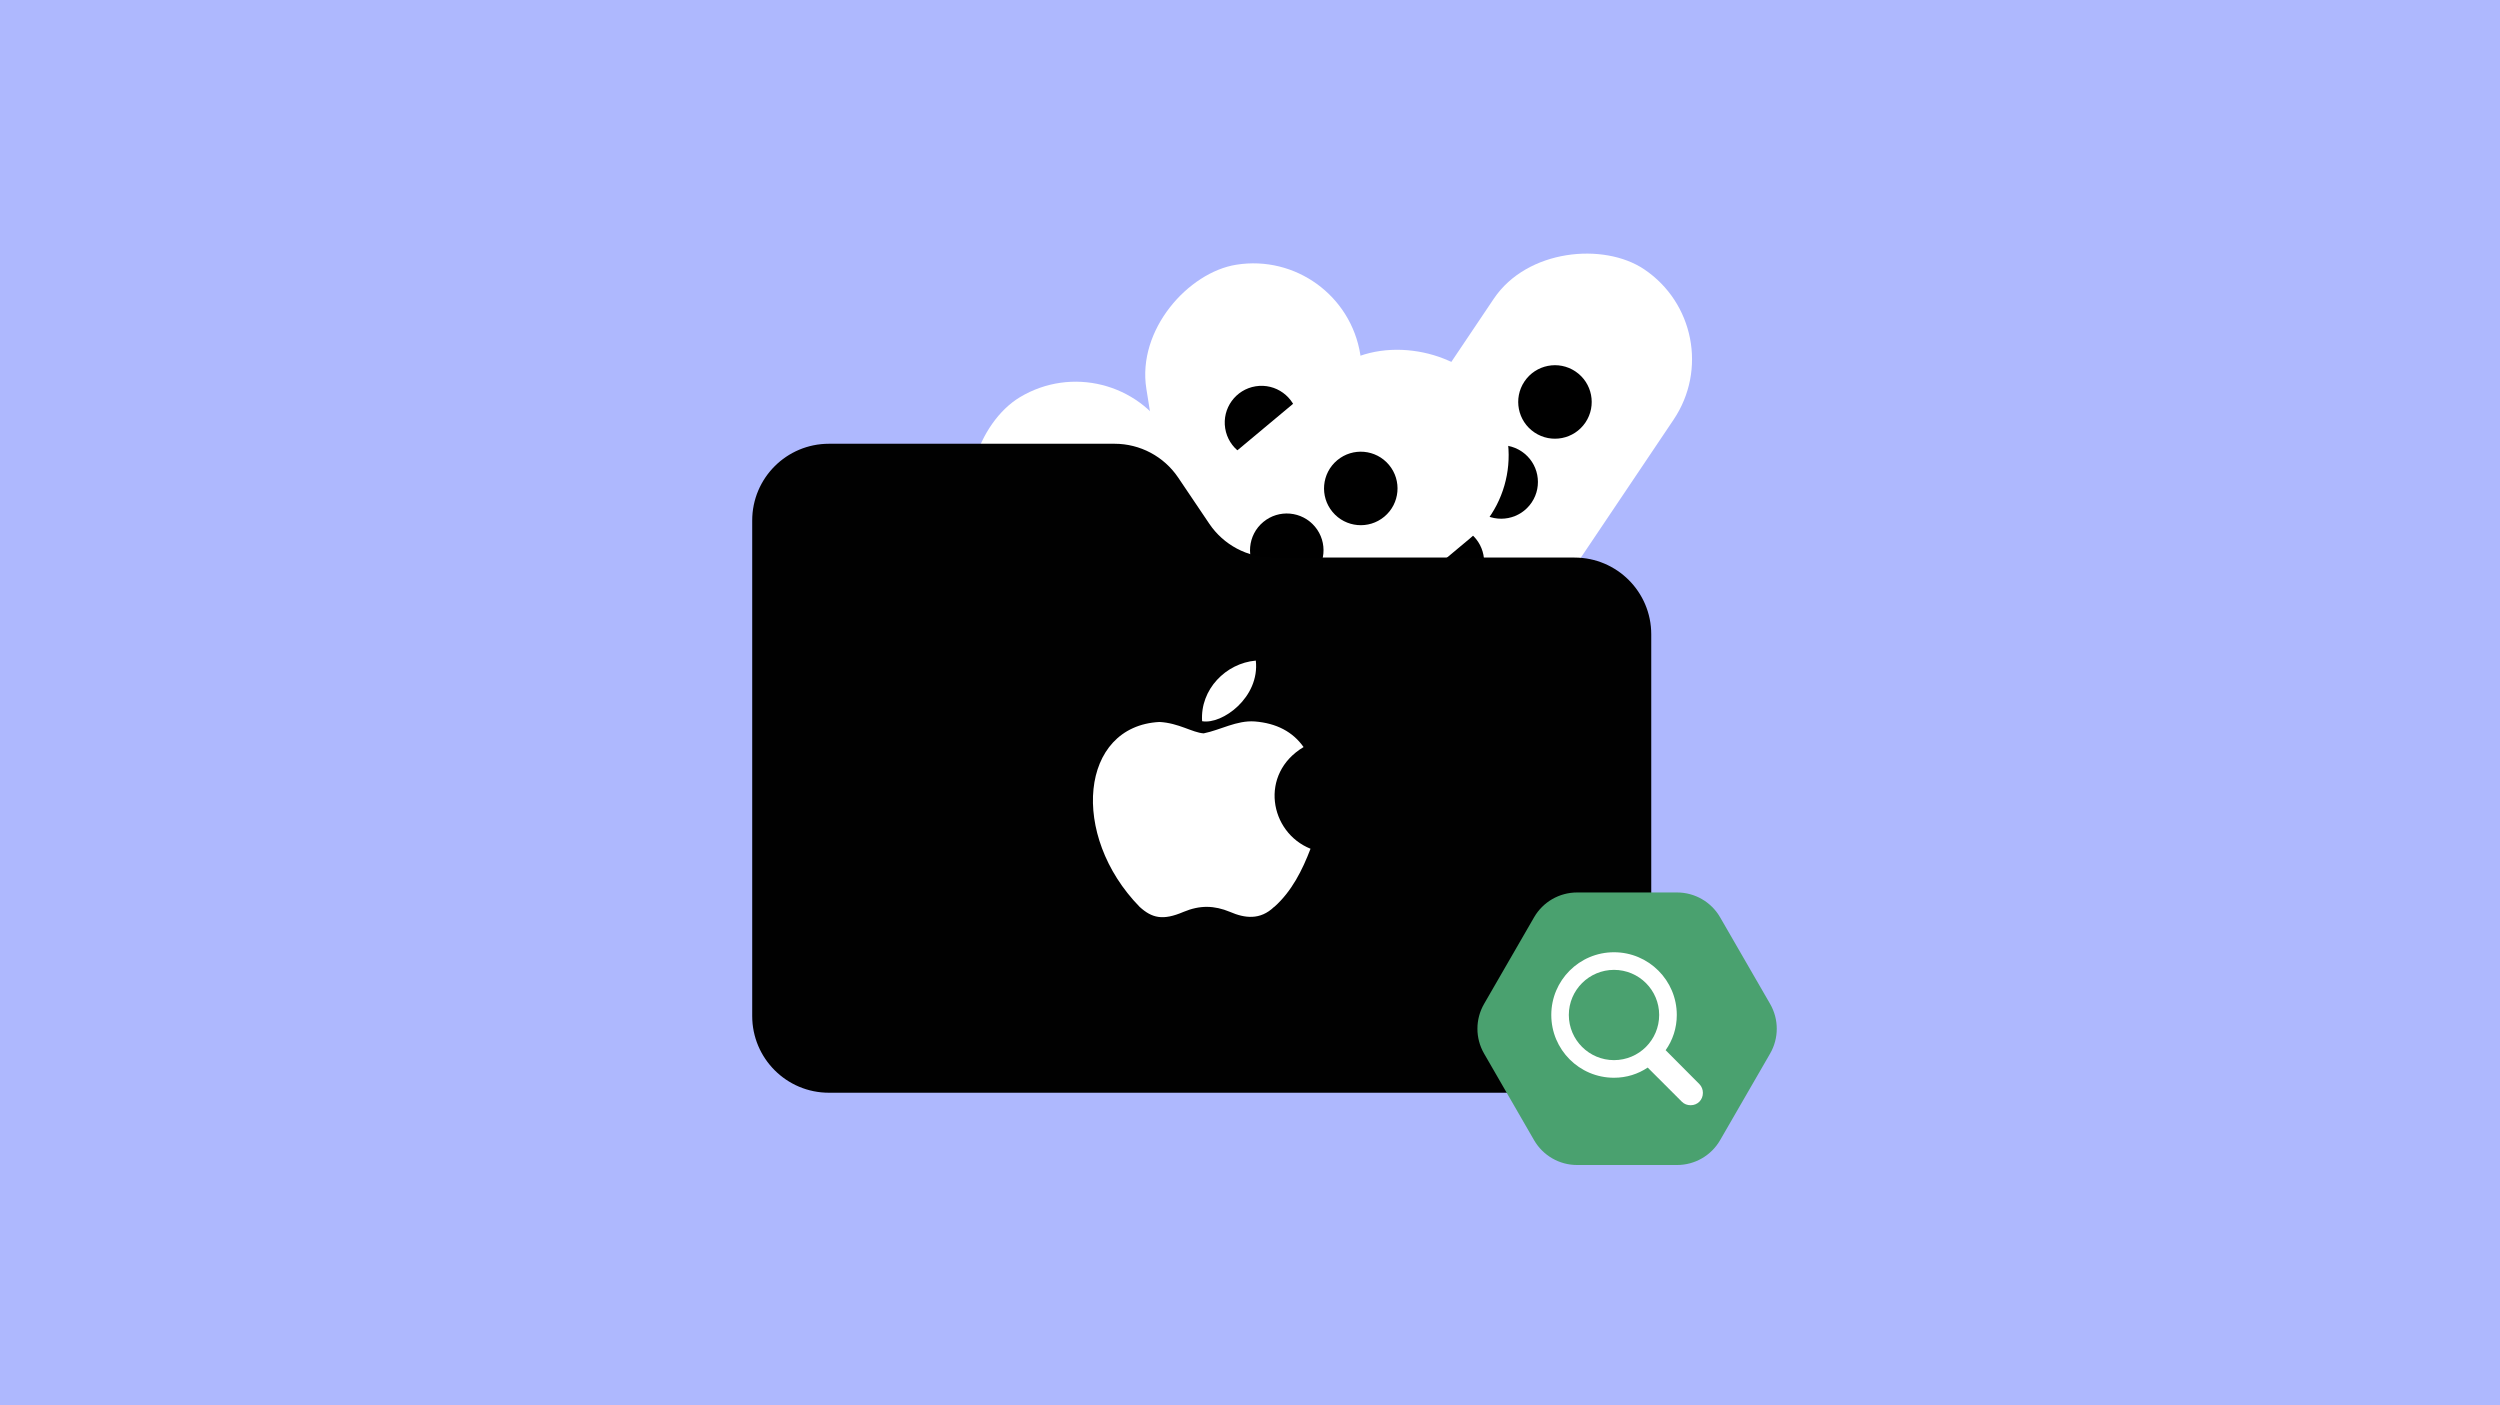 <svg width="1062" height="597" viewBox="0 0 1062 597" fill="none" xmlns="http://www.w3.org/2000/svg"><rect x="0" y="0" width="1062" height="597" fill="#333333" stroke="none"/><g clip-path="url(#clip0_5360_609)"><rect width="1062" height="597" fill="#AEB8FE"/><rect x="470.227" y="371.395" width="340.601" height="92.048" rx="46.024" transform="rotate(-56.093 470.227 371.395)" fill="white"/><circle cx="546.306" cy="340.71" r="15.611" transform="rotate(-56.093 546.306 340.71)" fill="black"/><circle cx="569.154" cy="306.718" r="15.611" transform="rotate(-56.093 569.154 306.718)" fill="black"/><circle cx="592.003" cy="272.726" r="15.611" transform="rotate(-56.093 592.003 272.726)" fill="black"/><circle cx="614.851" cy="238.735" r="15.611" transform="rotate(-56.093 614.851 238.735)" fill="black"/><circle cx="637.7" cy="204.742" r="15.611" transform="rotate(-56.093 637.7 204.742)" fill="black"/><circle cx="660.548" cy="170.751" r="15.611" transform="rotate(-56.093 660.548 170.751)" fill="black"/><rect x="533.449" y="456.051" width="340.601" height="92.048" rx="46.024" transform="rotate(-99.077 533.449 456.051)" fill="white"/><circle cx="568.183" cy="381.733" r="15.611" transform="rotate(-99.077 568.183 381.733)" fill="black"/><circle cx="561.722" cy="341.289" r="15.611" transform="rotate(-99.077 561.722 341.289)" fill="black"/><circle cx="555.262" cy="300.844" r="15.611" transform="rotate(-99.077 555.262 300.844)" fill="black"/><circle cx="548.801" cy="260.4" r="15.611" transform="rotate(-99.077 548.801 260.4)" fill="black"/><circle cx="542.339" cy="219.955" r="15.611" transform="rotate(-99.077 542.339 219.955)" fill="black"/><circle cx="535.879" cy="179.51" r="15.611" transform="rotate(-99.077 535.879 179.51)" fill="black"/><rect x="530.923" y="420.896" width="266.476" height="92.048" rx="46.024" transform="rotate(-120.964 530.923 420.896)" fill="white"/><ellipse cx="543.054" cy="351.66" rx="12.213" ry="15.611" transform="rotate(-120.964 543.054 351.66)" fill="black"/><ellipse cx="526.568" cy="324.182" rx="12.213" ry="15.611" transform="rotate(-120.964 526.568 324.182)" fill="black"/><ellipse cx="510.082" cy="296.705" rx="12.213" ry="15.611" transform="rotate(-120.964 510.082 296.705)" fill="black"/><ellipse cx="493.596" cy="269.227" rx="12.213" ry="15.611" transform="rotate(-120.964 493.596 269.227)" fill="black"/><ellipse cx="477.11" cy="241.749" rx="12.213" ry="15.611" transform="rotate(-120.964 477.11 241.749)" fill="black"/><ellipse cx="460.624" cy="214.272" rx="12.213" ry="15.611" transform="rotate(-120.964 460.624 214.272)" fill="black"/><rect x="339.245" y="346.945" width="340.601" height="92.048" rx="46.024" transform="rotate(-39.863 339.245 346.945)" fill="white"/><circle cx="420.868" cy="338.747" r="15.611" transform="rotate(-39.863 420.868 338.747)" fill="black"/><circle cx="452.306" cy="312.496" r="15.611" transform="rotate(-39.863 452.306 312.496)" fill="black"/><circle cx="483.745" cy="286.245" r="15.611" transform="rotate(-39.863 483.745 286.245)" fill="black"/><circle cx="515.183" cy="259.993" r="15.611" transform="rotate(-39.863 515.183 259.993)" fill="black"/><circle cx="546.622" cy="233.742" r="15.611" transform="rotate(-39.863 546.622 233.742)" fill="black"/><circle cx="578.06" cy="207.491" r="15.611" transform="rotate(-39.863 578.06 207.491)" fill="black"/><path d="M319.538 221.101C319.538 203.101 334.129 188.509 352.129 188.509H473.472C484.311 188.509 494.442 193.898 500.499 202.887L513.701 222.477C519.758 231.466 529.888 236.855 540.728 236.855H668.857C686.857 236.855 701.449 251.446 701.449 269.446V431.603C701.449 449.602 686.857 464.194 668.857 464.194H352.129C334.129 464.194 319.538 449.602 319.538 431.603L319.538 221.101Z" fill="#010101"/><path d="M541.257 385.232C535.312 390.97 528.753 390.076 522.501 387.37C515.853 384.611 509.777 384.436 502.757 387.37C494.015 391.123 489.375 390.032 484.11 385.232C454.385 354.798 458.772 308.438 492.556 306.693C500.75 307.129 506.486 311.198 511.312 311.536C518.486 310.085 525.352 305.929 533.031 306.474C542.255 307.216 549.155 310.838 553.762 317.35C534.786 328.695 539.283 353.566 556.712 360.547C553.224 369.655 548.749 378.655 541.246 385.309L541.257 385.232ZM510.654 306.365C509.766 292.839 520.789 281.713 533.469 280.622C535.213 296.221 519.21 307.893 510.654 306.365Z" fill="white"/><path d="M630.437 447.559C626.667 441.03 626.667 432.986 630.437 426.457L651.675 389.671C655.445 383.142 662.411 379.12 669.95 379.12L712.427 379.12C719.966 379.12 726.932 383.142 730.702 389.671L751.941 426.457C755.71 432.986 755.71 441.03 751.941 447.559L730.702 484.345C726.932 490.874 719.966 494.896 712.427 494.896L669.95 494.896C662.411 494.896 655.445 490.874 651.675 484.345L630.437 447.559Z" fill="#4AA16F"/><path d="M658.988 431.155C658.988 416.462 670.9 404.515 685.627 404.515C700.354 404.515 712.301 416.462 712.301 431.155C712.301 436.75 710.55 441.934 707.564 446.122L721.913 460.541C722.875 461.536 723.389 462.841 723.389 464.248C723.389 467.201 721.192 469.501 718.171 469.501C716.798 469.501 715.425 469.02 714.43 467.99L699.943 453.503C695.857 456.25 690.948 457.829 685.627 457.829C670.9 457.829 658.988 445.882 658.988 431.155ZM666.437 431.155C666.437 441.763 675.054 450.345 685.627 450.345C696.235 450.345 704.817 441.763 704.817 431.155C704.817 420.581 696.235 411.999 685.627 411.999C675.054 411.999 666.437 420.581 666.437 431.155Z" fill="white"/></g><defs><clipPath id="clip0_5360_609"><rect width="1062" height="597" fill="white"/></clipPath></defs></svg>
